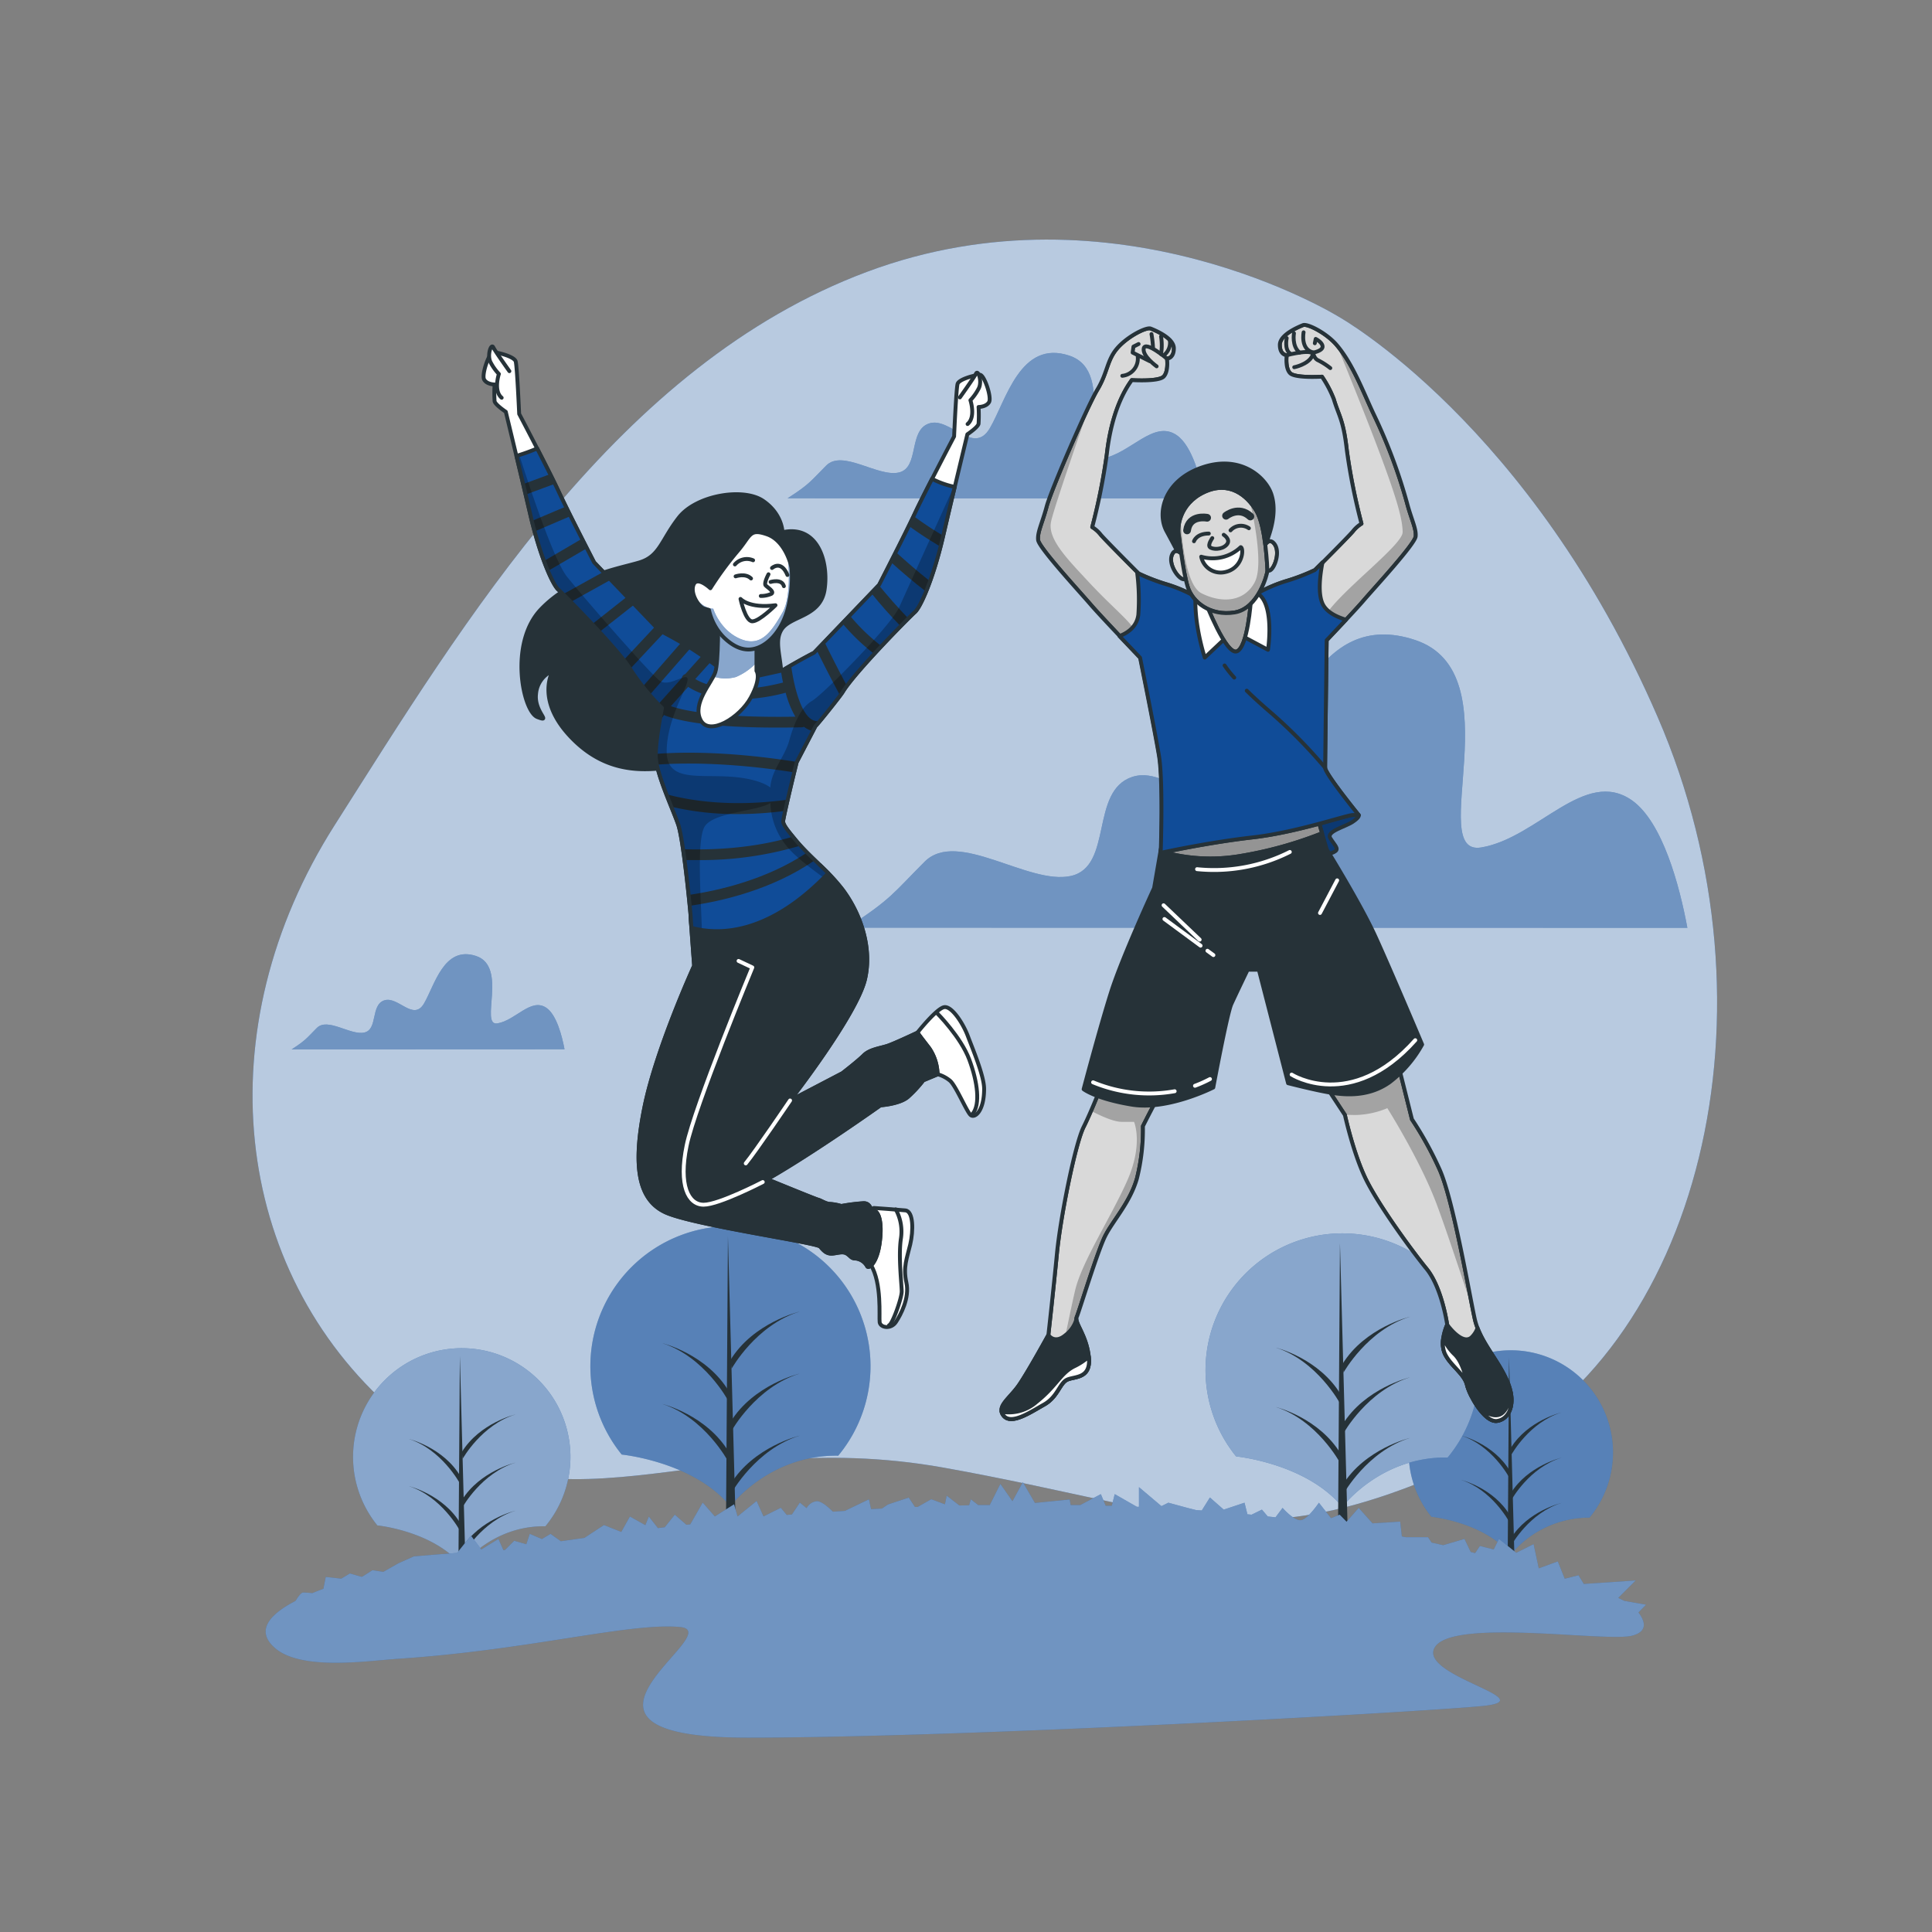 <svg xmlns="http://www.w3.org/2000/svg" xmlns:xlink="http://www.w3.org/1999/xlink" viewBox="0 0 500 500"><rect x="0" y="0" width="500" height="500" fill="#808080" stroke="none"/><defs><clipPath id="freepik--clip-path--inject-53"><path d="M285.55,279.66s-2.89,7.56-5.11,12-6,23.36-6.9,32.7-2.22,21.13-2.22,21.13-5.12,9.34-7.56,12.9-6,5.56-4,8,6.9-.89,10.46-2.89,4-5.56,6-6.45,6.23-.23,5.56-6-3.78-8.67-3.11-10.23S284,323.92,286,319.92s6.45-8.68,8.23-14.9a51.85,51.85,0,0,0,1.56-13.57s4.22-8.45,4.89-8.9S288,281.44,285.55,279.66Z" style="fill:#fff;stroke:#263238;stroke-linecap:round;stroke-linejoin:round"></path></clipPath><clipPath id="freepik--clip-path-2--inject-53"><path d="M342.94,280.77l5.12,7.79s2.22,10.23,5.56,16.9,11.57,18,15.57,22.91,5.34,14.46,5.34,14.46-2,4.23-.67,7.34,5.12,5.34,5.79,8.23,4.67,9.79,7.78,9.34,5.12-4.44,2.67-10.23-7.12-10.23-8.45-16.24-5.56-30.92-9.12-38.7a90.82,90.82,0,0,0-7.12-12.9l-3.34-13.35S349.62,283,342.94,280.77Z" style="fill:#fff;stroke:#263238;stroke-linecap:round;stroke-linejoin:round"></path></clipPath><clipPath id="freepik--clip-path-3--inject-53"><path d="M351.62,210.93s.44.44-1.56,1.77-6.89,2.45-5.78,4.23,2.22,2.67,1.33,3.34-2.22.67-3.33,1.55-4.45-9.78-4.45-9.78S346.06,208,351.62,210.93Z" style="fill:#fff;stroke:#263238;stroke-linecap:round;stroke-linejoin:round"></path></clipPath><clipPath id="freepik--clip-path-4--inject-53"><path d="M342.16,215.64l-1.44-4.94-40,7.57-.36,2.06a46,46,0,0,0,20.16,1.27A102.71,102.71,0,0,0,342.16,215.64Z" style="fill:#fff;stroke:#263238;stroke-linecap:round;stroke-linejoin:round"></path></clipPath><clipPath id="freepik--clip-path-5--inject-53"><path d="M364.14,130.18a137.42,137.42,0,0,0-8.66-23.06c-2.71-5.77-5.4-13-9.58-17.87-2.67-3.11-7.57-5.56-8.68-5.11s-6,2.44-6,5.11S333,91.92,333,91.92s-.45,3.34.89,4.67,8.23.89,8.23.89a29.16,29.16,0,0,1,3.05,5.79c1.33,4.44,2.51,5.33,3.4,13.34a160.58,160.58,0,0,0,3.78,18.91,8.38,8.38,0,0,0-2.23,2c-1.33,1.56-9.78,10-9.78,10a51.93,51.93,0,0,1-7.57,2.89,37.38,37.38,0,0,0-6.58,2.76c-1.37-.16-2.75-.31-3.49-.31-1.56,0-12.45,2-12.45,2a37.25,37.25,0,0,0-8-3.56,51.93,51.93,0,0,1-7.57-2.89s-8.45-8.45-9.78-10a8.38,8.38,0,0,0-2.23-2,160.58,160.58,0,0,0,3.78-18.91c.72-6.46,2.58-13.8,6.46-19.13,0,0,6.89.45,8.23-.89s.88-4.67.88-4.67,1.78,0,1.78-2.67-4.89-4.67-6-5.11-6,2-8.68,5.11-2.44,6.23-5.11,10.68-12,26-13.13,30.25-2.44,6.67-2.22,8.68,10.9,13.56,13.57,16.68,12.9,13.79,12.9,13.79,3.78,18.68,4.89,25.36.45,25.13.45,25.13,12.23-2.67,23.8-4,24.24-5.78,25.8-5.78h1.56s-8.68-10.68-8.68-12.24c0-1.24.29-23.9.4-33,3.23-3.4,7.8-8.24,9.45-10.17,2.67-3.12,13.35-14.68,13.57-16.68S365.25,134.41,364.14,130.18Z" style="fill:#fff;stroke:#263238;stroke-linecap:round;stroke-linejoin:round"></path></clipPath><clipPath id="freepik--clip-path-6--inject-53"><path d="M326.75,142.3s1.21-3.43,2.83-1.81.8,5-.21,6.46-1.81.61-2.42-1A7.66,7.66,0,0,1,326.75,142.3Z" style="fill:#fff;stroke:#263238;stroke-linecap:round;stroke-linejoin:round"></path></clipPath><clipPath id="freepik--clip-path-7--inject-53"><path d="M306.65,144.3s-2.09-3-3.21-1,.58,5.09,1.94,6.17,1.91.1,2.06-1.62A7.68,7.68,0,0,0,306.65,144.3Z" style="fill:#fff;stroke:#263238;stroke-linecap:round;stroke-linejoin:round"></path></clipPath><clipPath id="freepik--clip-path-8--inject-53"><path d="M312,155.85s5.26,13.74,8.09,12.73,3.64-13.14,3.64-13.14S315,157.26,312,155.85Z" style="fill:#fff;stroke:#263238;stroke-linecap:round;stroke-linejoin:round"></path></clipPath><clipPath id="freepik--clip-path-9--inject-53"><path d="M305.12,138.87s1,8.89,2.23,12.93,5.9,7.71,12.16,6.7S328,148.37,328,147.76s-.4-11.52-2.83-15.56-7.07-7.88-13.54-4.85S304.52,136.65,305.12,138.87Z" style="fill:#fff;stroke:#263238;stroke-linecap:round;stroke-linejoin:round"></path></clipPath><clipPath id="freepik--clip-path-10--inject-53"><path d="M171.34,183.24s-1.63,8-1.63,12.32,4.35,13.59,5.8,17.76,3.26,23.56,3.26,24.11c0,.15.07,1.22.18,2.68,6.41,1.79,19.63,2.4,35.39-14.12-2.86-2.91-6-5.62-8.57-8.77-1.82-2.21-3.21-3.85-3.08-4.8.21-1.47,1.93-8.87,3.49-15.17l4.86-9.32c1.2-1.25,6.56-8,7.06-8.86,2.9-4.9,17.22-19.4,18.67-20.67s4.71-8.51,7.25-19.39c.93-4,2-8.69,3.07-13a23.16,23.16,0,0,1-5.88-2.08c-1.75,3.42-3.47,6.84-4.44,8.92-2.54,5.44-9.25,18.49-9.25,18.49l-16.85,17.58s-2.54,1.27-6.89,3.8c-.41.24-.84.51-1.27.78l-8,1.76L187.65,174a115.18,115.18,0,0,0-10.15-7.07c-4.35-2.53-6.89-3.8-6.89-3.8l-16.85-17.58s-6.71-13-9.25-18.49c-1.17-2.5-3.41-6.93-5.49-11a54.57,54.57,0,0,1-5.36,1.93c1.17,4.86,2.5,10.49,3.6,15.2,2.54,10.88,5.8,18.13,7.25,19.4s15.77,15.76,18.67,20.66A58.12,58.12,0,0,0,171.34,183.24Z" style="fill:#104C98;stroke:#263238;stroke-linecap:round;stroke-linejoin:round"></path></clipPath><clipPath id="freepik--clip-path-11--inject-53"><path d="M185.84,159.85s.18,11.42-.73,14.14-6,8-3.8,12.33,10.15-.55,13-5.8,1.46-6.89,1.46-6.89v-8Z" style="fill:#fff;stroke:#263238;stroke-linecap:round;stroke-linejoin:round"></path></clipPath><clipPath id="freepik--clip-path-12--inject-53"><path d="M183.84,152.24s-3.44-3.26-4.35-.9,1.45,5.8,2.72,6.16l1.27.36a14.58,14.58,0,0,0,3.63,6.89c2.9,2.9,6.16,4.35,9.78,2.54s6.53-6.35,7.43-11.78a30.6,30.6,0,0,0,.55-8.16c0-.91-1.63-7.43-6.35-9.06s-4.17.36-7.79,4.53A86.46,86.46,0,0,0,183.84,152.24Z" style="fill:#fff;stroke:#263238;stroke-linecap:round;stroke-linejoin:round"></path></clipPath></defs><g id="freepik--background-simple--inject-53"><path d="M346.51,82S288.87,46.26,224.4,70.34,120.2,160.76,86.63,213.52,60,328.59,101.94,365.12s78.12,3.24,142.2,14.69,79.94,24.76,138-2.51S461.85,261.4,429,185.56,346.51,82,346.51,82Z" style="fill:#104C98"></path><path d="M346.51,82S288.87,46.26,224.4,70.34,120.2,160.76,86.63,213.52,60,328.59,101.94,365.12s78.12,3.24,142.2,14.69,79.94,24.76,138-2.51S461.85,261.4,429,185.56,346.51,82,346.51,82Z" style="fill:#fff;opacity:0.7"></path></g><g id="freepik--Clouds--inject-53"><path d="M311.7,129c-1-5.35-3.15-13.56-7.11-16.34-6-4.23-12.1,4.84-19.36,6s4.23-22.38-8.47-26.62-16.34,11.5-20.58,18.76-10.28-3-15.73-1.21-2.42,11.49-7.86,12.7-14.52-6.05-18.76-1.81c-4,4-4.23,4.78-10,8.47Z" style="fill:#104C98"></path><path d="M146.1,271.55c-.66-3.5-2.06-8.88-4.66-10.7-4-2.77-7.92,3.17-12.68,4s2.77-14.67-5.55-17.44-10.7,7.53-13.47,12.28-6.74-2-10.31-.79-1.58,7.53-5.15,8.32-9.51-4-12.29-1.18c-2.63,2.63-2.77,3.12-6.51,5.54Z" style="fill:#104C98"></path><path d="M436.69,240.12c-2-10.78-6.37-27.36-14.35-33-12.21-8.54-24.41,9.76-39,12.2s8.54-45.14-17.08-53.68-32.95,23.18-41.49,37.82S304,197.41,293,201.07s-4.88,23.19-15.86,25.63S247.84,214.49,239.3,223c-8.11,8.11-8.54,9.63-20.06,17.08Z" style="fill:#104C98"></path><path d="M311.7,129c-1-5.35-3.15-13.56-7.11-16.34-6-4.23-12.1,4.84-19.36,6s4.23-22.38-8.47-26.62-16.34,11.5-20.58,18.76-10.28-3-15.73-1.21-2.42,11.49-7.86,12.7-14.52-6.05-18.76-1.81c-4,4-4.23,4.78-10,8.47Z" style="fill:#fff;opacity:0.4"></path><path d="M146.1,271.55c-.66-3.5-2.06-8.88-4.66-10.7-4-2.77-7.92,3.17-12.68,4s2.77-14.67-5.55-17.44-10.7,7.53-13.47,12.28-6.74-2-10.31-.79-1.58,7.53-5.15,8.32-9.51-4-12.29-1.18c-2.63,2.63-2.77,3.12-6.51,5.54Z" style="fill:#fff;opacity:0.4"></path><path d="M436.69,240.12c-2-10.78-6.37-27.36-14.35-33-12.21-8.54-24.41,9.76-39,12.2s8.54-45.14-17.08-53.68-32.95,23.18-41.49,37.82S304,197.41,293,201.07s-4.88,23.19-15.86,25.63S247.84,214.49,239.3,223c-8.11,8.11-8.54,9.63-20.06,17.08Z" style="fill:#fff;opacity:0.4"></path></g><g id="freepik--Trees--inject-53"><path d="M370.49,392.55s13.6,1.35,20.5,9.78a26.31,26.31,0,0,1,20.37-9.57,26.44,26.44,0,1,0-40.87-.18Z" style="fill:#104C98"></path><path d="M370.49,392.55s13.6,1.35,20.5,9.78a26.31,26.31,0,0,1,20.37-9.57,26.44,26.44,0,1,0-40.87-.18Z" style="fill:#fff;opacity:0.3"></path><polygon points="390.54 351.31 390.08 419.51 392.38 419.51 390.54 351.31" style="fill:#263238"></polygon><path d="M391.23,399.76s4.59-8.26,12.86-10.79c0,0-8.73,2.07-13.09,9.18Z" style="fill:#263238"></path><path d="M391.23,376.34s4.59-8.26,12.86-10.79c0,0-8.73,2.07-13.09,9.18Z" style="fill:#263238"></path><path d="M391.23,388.05s4.59-8.26,12.86-10.79c0,0-8.73,2.07-13.09,9.18Z" style="fill:#263238"></path><path d="M390.55,382.31s-4.43-8.26-12.41-10.79c0,0,8.42,2.07,12.63,9.18Z" style="fill:#263238"></path><path d="M390.55,393.79s-4.43-8.26-12.41-10.79c0,0,8.42,2.07,12.63,9.18Z" style="fill:#263238"></path><path d="M319.94,376.92s18.21,1.81,27.45,13.1c0,0,9.75-13.08,27.27-12.82a35.41,35.41,0,1,0-54.73-.25Z" style="fill:#104C98"></path><path d="M319.94,376.92s18.21,1.81,27.45,13.1c0,0,9.75-13.08,27.27-12.82a35.41,35.41,0,1,0-54.73-.25Z" style="fill:#fff;opacity:0.5"></path><polygon points="346.78 321.7 346.17 413.02 349.24 413.02 346.78 321.7" style="fill:#263238"></polygon><path d="M347.71,386.58s6.15-11.07,17.22-14.45c0,0-11.69,2.76-17.53,12.29Z" style="fill:#263238"></path><path d="M347.71,355.21s6.15-11.07,17.22-14.45c0,0-11.69,2.77-17.53,12.3Z" style="fill:#263238"></path><path d="M347.71,370.9s6.15-11.07,17.22-14.46c0,0-11.69,2.77-17.53,12.3Z" style="fill:#263238"></path><path d="M346.8,363.21s-5.94-11.07-16.62-14.45c0,0,11.27,2.76,16.91,12.3Z" style="fill:#263238"></path><path d="M346.8,378.58s-5.94-11.07-16.62-14.45c0,0,11.27,2.77,16.91,12.3Z" style="fill:#263238"></path><path d="M160.91,376.44s18.65,1.84,28.1,13.4c0,0,10-13.39,27.92-13.11a36.25,36.25,0,1,0-56-.26Z" style="fill:#104C98"></path><path d="M160.91,376.44s18.65,1.84,28.1,13.4c0,0,10-13.39,27.92-13.11a36.25,36.25,0,1,0-56-.26Z" style="fill:#fff;opacity:0.3"></path><polygon points="188.39 319.91 187.76 413.39 190.91 413.39 188.39 319.91" style="fill:#263238"></polygon><path d="M189.34,386.32S195.63,375,207,371.53c0,0-12,2.83-17.94,12.59Z" style="fill:#263238"></path><path d="M189.34,354.22s6.29-11.33,17.62-14.79c0,0-12,2.83-17.94,12.58Z" style="fill:#263238"></path><path d="M189.34,370.27s6.29-11.33,17.62-14.79c0,0-12,2.83-17.94,12.59Z" style="fill:#263238"></path><path d="M188.4,362.4s-6.07-11.33-17-14.79c0,0,11.54,2.83,17.31,12.59Z" style="fill:#263238"></path><path d="M188.4,378.14s-6.07-11.33-17-14.8c0,0,11.54,2.84,17.31,12.59Z" style="fill:#263238"></path><path d="M97.68,394.78s14.47,1.43,21.81,10.4c0,0,7.75-10.39,21.66-10.18a28.13,28.13,0,1,0-43.47-.2Z" style="fill:#104C98"></path><path d="M97.68,394.78s14.47,1.43,21.81,10.4c0,0,7.75-10.39,21.66-10.18a28.13,28.13,0,1,0-43.47-.2Z" style="fill:#fff;opacity:0.5"></path><polygon points="119.01 350.91 118.52 423.45 120.96 423.45 119.01 350.91" style="fill:#263238"></polygon><path d="M119.74,402.44s4.89-8.79,13.68-11.48c0,0-9.28,2.2-13.92,9.77Z" style="fill:#263238"></path><path d="M119.74,377.53s4.89-8.79,13.68-11.48c0,0-9.28,2.2-13.92,9.77Z" style="fill:#263238"></path><path d="M119.74,390s4.89-8.8,13.68-11.48c0,0-9.28,2.2-13.92,9.77Z" style="fill:#263238"></path><path d="M119,383.88s-4.72-8.79-13.2-11.48c0,0,9,2.2,13.43,9.77Z" style="fill:#263238"></path><path d="M119,396.09s-4.72-8.79-13.2-11.48c0,0,9,2.2,13.43,9.77Z" style="fill:#263238"></path></g><g id="freepik--Floor--inject-53"><path d="M426,415.29l-5.68-1q-.72-.39-1.53-.75l4.52-4.52-13.43.9-1.35-2.24-3.58.89-1.79-4.48-4.93,1.8-1.34-6.27-4.48,2.24-4.48-3.59L386.57,401l-3.58-.9-1.23,1.84-1.14-.29L379,398.27l-5.5,1.62-3-.67-.93-1.4h-5.77l-1-.19-.43-3.84-7.16.45-3.58-4-3.14,3.58L346.71,392l-2.24.9-3.14-4s-2.68,4-4.47,4.48-4.93-3.14-4.93-3.14l-1.83,2.44-2-.22-1.52-1.77L323.91,392l-1.08-.1-.75-3-5.38,1.79-3.58-3.14-2.1,3.36-1.46-.1-2.26-.57-4.93-1.34-1.79.89-5.82-4.92v5.09l-.53,0-5.74-3.28-.76,3-1.58,0-1.25-3-5.32,2.82-2.5,0-.24-1.44-9,.9-3.13-5.38-2.69,4.93-3.13-4.48-2.74,5.47-3,0-1.9-1.48-.44,1.53-2.51.07L245,387.08l-.45,2.23L241,388l-3.52,2-.68,0-1.62-2.43-5.38,1.79-1.57,1.05-2.79.15-.56-2.54-6.24,3-3.09.2c-1.05-1.06-2.89-2.71-4.11-2.71a3.32,3.32,0,0,0-2.69,1.79L207,388.87l-2.05,3.07-1.34.12-1.53-1.85-4.48,2.24-1.79-4-4.93,4-.9-3.14L185,392.45l-3.14-3.58-3.22,5.63-1,.11-3-2.61-2.6,3.25-1.78.22-2.34-3-.9,2.24-4-2.24-2.24,4-4.48-1.79L151.25,398l-6.11.87-2.66-1.91-2.24,1.34-3.14-1.34-.89,2.69-3.14-.9-2.36,2.36-.43.07L129,398.27,124.56,401l-2.68-3.58-3.59,4.48-5.82.44-5.37.45-4,1.79-3.89,2.21-2.83-.42L93.82,408l-.27.07-3-.86-2.24,1.34-4-.44-.62,3.07c-1,.36-1.92.73-2.86,1.12-.89-.09-1.8-.16-2.35-.16s-1.28,1-2,2.17c-6.53,3.38-10.53,7.61-5.37,12.15,6.78,6,24,3.36,31.94,2.83,34-2.26,59.67-9.39,72.87-8.23s-39.21,28.63,17.47,28.64,173-6.56,190-8.16-16.87-7.84-12-15.32,44.41-1.14,51.06-2.92c4.41-1.18,3-4.13,1.58-6Z" style="fill:#104C98"></path><path d="M426,415.29l-5.68-1q-.72-.39-1.53-.75l4.52-4.52-13.43.9-1.35-2.24-3.58.89-1.79-4.48-4.93,1.8-1.34-6.27-4.48,2.24-4.48-3.59L386.57,401l-3.58-.9-1.23,1.84-1.14-.29L379,398.27l-5.5,1.62-3-.67-.93-1.4h-5.77l-1-.19-.43-3.84-7.16.45-3.58-4-3.14,3.58L346.71,392l-2.24.9-3.14-4s-2.68,4-4.47,4.48-4.93-3.14-4.93-3.14l-1.83,2.44-2-.22-1.52-1.77L323.91,392l-1.08-.1-.75-3-5.38,1.79-3.58-3.14-2.1,3.36-1.46-.1-2.26-.57-4.93-1.34-1.79.89-5.82-4.92v5.09l-.53,0-5.74-3.28-.76,3-1.58,0-1.25-3-5.32,2.82-2.5,0-.24-1.44-9,.9-3.13-5.38-2.69,4.93-3.13-4.48-2.74,5.47-3,0-1.9-1.48-.44,1.53-2.51.07L245,387.08l-.45,2.23L241,388l-3.52,2-.68,0-1.62-2.43-5.38,1.79-1.57,1.05-2.79.15-.56-2.54-6.24,3-3.09.2c-1.05-1.06-2.89-2.71-4.11-2.71a3.32,3.32,0,0,0-2.69,1.79L207,388.87l-2.05,3.07-1.34.12-1.53-1.85-4.48,2.24-1.79-4-4.93,4-.9-3.14L185,392.45l-3.14-3.58-3.22,5.63-1,.11-3-2.61-2.6,3.25-1.78.22-2.34-3-.9,2.24-4-2.24-2.24,4-4.48-1.79L151.25,398l-6.11.87-2.66-1.91-2.24,1.34-3.14-1.34-.89,2.69-3.14-.9-2.36,2.36-.43.07L129,398.27,124.56,401l-2.68-3.58-3.59,4.48-5.82.44-5.37.45-4,1.79-3.89,2.21-2.83-.42L93.82,408l-.27.07-3-.86-2.24,1.34-4-.44-.62,3.07c-1,.36-1.92.73-2.86,1.12-.89-.09-1.8-.16-2.35-.16s-1.28,1-2,2.17c-6.53,3.38-10.53,7.61-5.37,12.15,6.78,6,24,3.36,31.94,2.83,34-2.26,59.67-9.39,72.87-8.23s-39.21,28.63,17.47,28.64,173-6.56,190-8.16-16.87-7.84-12-15.32,44.41-1.14,51.06-2.92c4.41-1.18,3-4.13,1.58-6Z" style="fill:#fff;opacity:0.4"></path></g><g id="freepik--character-2--inject-53"><path d="M285.55,279.66s-2.89,7.56-5.11,12-6,23.36-6.9,32.7-2.22,21.13-2.22,21.13-5.12,9.34-7.56,12.9-6,5.56-4,8,6.9-.89,10.46-2.89,4-5.56,6-6.45,6.23-.23,5.56-6-3.78-8.67-3.11-10.23S284,323.92,286,319.92s6.45-8.68,8.23-14.9a51.85,51.85,0,0,0,1.56-13.57s4.22-8.45,4.89-8.9S288,281.44,285.55,279.66Z" style="fill:#fff"></path><g style="clip-path:url(#freepik--clip-path--inject-53)"><path d="M285.55,279.66s-2.89,7.56-5.11,12-6,23.36-6.9,32.7-2.22,21.13-2.22,21.13-5.12,9.34-7.56,12.9-6,5.56-4,8,6.9-.89,10.46-2.89,4-5.56,6-6.45,6.23-.23,5.56-6-3.78-8.67-3.11-10.23S284,323.92,286,319.92s6.45-8.68,8.23-14.9a51.85,51.85,0,0,0,1.56-13.57s4.22-8.45,4.89-8.9S288,281.44,285.55,279.66Z" style="fill:#d9d9d9;stroke:#263238;stroke-linecap:round;stroke-linejoin:round"></path><path d="M282.36,287.49c1.94,1,5.66,2.84,7.94,2.84h3.19s2.48,5.67-1.77,15.24-11.7,20.9-13.47,28.34c-1,4.15-3.62,17.09-5.76,27.74,1.62-1.86,2.26-3.93,3.72-4.58,2-.89,6.23-.23,5.56-6s-3.78-8.67-3.11-10.23S284,323.92,286,319.92s6.45-8.68,8.23-14.9a51.85,51.85,0,0,0,1.56-13.57s4.22-8.45,4.89-8.9-12.68-1.11-15.13-2.89C285.55,279.66,284,283.62,282.36,287.49Z" style="opacity:0.25"></path></g><path d="M285.55,279.66s-2.89,7.56-5.11,12-6,23.36-6.9,32.7-2.22,21.13-2.22,21.13-5.12,9.34-7.56,12.9-6,5.56-4,8,6.9-.89,10.46-2.89,4-5.56,6-6.45,6.23-.23,5.56-6-3.78-8.67-3.11-10.23S284,323.92,286,319.92s6.45-8.68,8.23-14.9a51.85,51.85,0,0,0,1.56-13.57s4.22-8.45,4.89-8.9S288,281.44,285.55,279.66Z" style="fill:none;stroke:#263238;stroke-linecap:round;stroke-linejoin:round"></path><path d="M259.75,366.41c2,2.45,6.9-.89,10.46-2.89s4-5.56,6-6.45,6.23-.23,5.56-6c-.59-5.14-3.11-8-3.2-9.66a7.81,7.81,0,0,1-2.8,4.1c-2.89,2.45-4.45,0-4.45,0s-5.12,9.34-7.56,12.9S257.75,364,259.75,366.41Z" style="fill:#263238;stroke:#263238;stroke-linecap:round;stroke-linejoin:round"></path><path d="M281.78,351.12a16.5,16.5,0,0,1-3.57,2.39c-3.78,1.78-4.67,5.11-10,9.34a10.79,10.79,0,0,1-9,2.52,2.57,2.57,0,0,0,.53,1c2,2.45,6.9-.89,10.46-2.89s4-5.56,6-6.45S282.4,356.83,281.78,351.12Z" style="fill:#fff;stroke:#263238;stroke-linecap:round;stroke-linejoin:round"></path><path d="M342.94,280.77l5.12,7.79s2.22,10.23,5.56,16.9,11.57,18,15.57,22.91,5.34,14.46,5.34,14.46-2,4.23-.67,7.34,5.12,5.34,5.79,8.23,4.67,9.79,7.78,9.34,5.12-4.44,2.67-10.23-7.12-10.23-8.45-16.24-5.56-30.92-9.12-38.7a90.82,90.82,0,0,0-7.12-12.9l-3.34-13.35S349.62,283,342.94,280.77Z" style="fill:#fff"></path><g style="clip-path:url(#freepik--clip-path-2--inject-53)"><path d="M342.94,280.77l5.12,7.79s2.22,10.23,5.56,16.9,11.57,18,15.57,22.91,5.34,14.46,5.34,14.46-2,4.23-.67,7.34,5.12,5.34,5.79,8.23,4.67,9.79,7.78,9.34,5.12-4.44,2.67-10.23-7.12-10.23-8.45-16.24-5.56-30.92-9.12-38.7a90.82,90.82,0,0,0-7.12-12.9l-3.34-13.35S349.62,283,342.94,280.77Z" style="fill:#d9d9d9;stroke:#263238;stroke-linecap:round;stroke-linejoin:round"></path><path d="M372.53,302.57a90.82,90.82,0,0,0-7.12-12.9l-3.34-13.35s-12.45,6.68-19.13,4.45l5.09,7.74c.87,0,1.83.05,2.86.05a22.34,22.34,0,0,0,8.15-1.77s8.5,13.46,12.75,24.8c2.95,7.87,6.76,19.82,9.28,26.88C379.34,329.72,375.67,309.45,372.53,302.57Z" style="opacity:0.25"></path></g><path d="M342.94,280.77l5.12,7.79s2.22,10.23,5.56,16.9,11.57,18,15.57,22.91,5.34,14.46,5.34,14.46-2,4.23-.67,7.34,5.12,5.34,5.79,8.23,4.67,9.79,7.78,9.34,5.12-4.44,2.67-10.23-7.12-10.23-8.45-16.24-5.56-30.92-9.12-38.7a90.82,90.82,0,0,0-7.12-12.9l-3.34-13.35S349.62,283,342.94,280.77Z" style="fill:none;stroke:#263238;stroke-linecap:round;stroke-linejoin:round"></path><path d="M390.1,357.51c-2.11-5-5.87-9-7.72-13.83a6,6,0,0,1-1.62,2.49c-2.45,2-6.23-3.34-6.23-3.34s-2,4.23-.67,7.34,5.12,5.34,5.79,8.23,4.67,9.79,7.78,9.34S392.55,363.3,390.1,357.51Z" style="fill:#263238;stroke:#263238;stroke-linecap:round;stroke-linejoin:round"></path><path d="M379.65,358.4a13.81,13.81,0,0,0,1.2,3,6.32,6.32,0,0,1-.31-.78c-1.12-3.56-1.78-8-4.23-10.24a12.56,12.56,0,0,1-2.79-4.14,7.32,7.32,0,0,0,.34,3.92C375.2,353.29,379,355.51,379.65,358.4Z" style="fill:#fff;stroke:#263238;stroke-linecap:round;stroke-linejoin:round"></path><path d="M391,360.37c-.27,1.87-.82,4-2,5.15-2.07,2.07-5.89-.32-7.69-3.27,1.61,2.86,4.07,5.79,6.13,5.49C390,367.38,391.81,364.58,391,360.37Z" style="fill:#fff;stroke:#263238;stroke-linecap:round;stroke-linejoin:round"></path><path d="M351.62,210.93s.44.44-1.56,1.77-6.89,2.45-5.78,4.23,2.22,2.67,1.33,3.34-2.22.67-3.33,1.55-4.45-9.78-4.45-9.78S346.06,208,351.62,210.93Z" style="fill:#fff"></path><g style="clip-path:url(#freepik--clip-path-3--inject-53)"><path d="M351.62,210.93s.44.44-1.56,1.77-6.89,2.45-5.78,4.23,2.22,2.67,1.33,3.34-2.22.67-3.33,1.55-4.45-9.78-4.45-9.78S346.06,208,351.62,210.93Z" style="fill:#104C98"></path><path d="M351.62,210.93s.44.44-1.56,1.77-6.89,2.45-5.78,4.23,2.22,2.67,1.33,3.34-2.22.67-3.33,1.55-4.45-9.78-4.45-9.78S346.06,208,351.62,210.93Z" style="opacity:0.25"></path></g><path d="M351.62,210.93s.44.44-1.56,1.77-6.89,2.45-5.78,4.23,2.22,2.67,1.33,3.34-2.22.67-3.33,1.55-4.45-9.78-4.45-9.78S346.06,208,351.62,210.93Z" style="fill:none;stroke:#263238;stroke-linecap:round;stroke-linejoin:round"></path><path d="M300.68,218.27l-2,11.56s-8.23,17.8-11.12,26.92-7.12,25.13-7.12,25.13,3.11,2.45,12.46,4S314,281.44,314,281.44s3.56-19.13,4.67-21.58,4.22-8.9,4.22-8.9h2.9l7.56,29.37s6.89,1.78,10.9,2.44,10,1.11,15.35-2.67a31.2,31.2,0,0,0,8.45-9.78s-8.45-20-12.24-28.25-12.45-22.25-12.45-22.25l-2.67-9.12Z" style="fill:#263238;stroke:#263238;stroke-linecap:round;stroke-linejoin:round"></path><line x1="301.13" y1="234.28" x2="310.47" y2="243.18" style="fill:none;stroke:#fff;stroke-linecap:round;stroke-linejoin:round"></line><line x1="312.48" y1="246.05" x2="314.03" y2="247.18" style="fill:none;stroke:#fff;stroke-linecap:round;stroke-linejoin:round"></line><line x1="301.35" y1="237.84" x2="310.71" y2="244.74" style="fill:none;stroke:#fff;stroke-linecap:round;stroke-linejoin:round"></line><path d="M309.26,281a32.17,32.17,0,0,0,3.88-1.74" style="fill:none;stroke:#fff;stroke-linecap:round;stroke-linejoin:round"></path><path d="M282.89,280.1A37.73,37.73,0,0,0,304,282.41" style="fill:none;stroke:#fff;stroke-linecap:round;stroke-linejoin:round"></path><path d="M334.27,278.1s15.35,9.79,32-8.9" style="fill:none;stroke:#fff;stroke-linecap:round;stroke-linejoin:round"></path><line x1="346.06" y1="227.83" x2="341.61" y2="236.28" style="fill:none;stroke:#fff;stroke-linecap:round;stroke-linejoin:round"></line><path d="M309.8,224.94a43.55,43.55,0,0,0,24-4.45" style="fill:none;stroke:#fff;stroke-linecap:round;stroke-linejoin:round"></path><path d="M342.16,215.64l-1.44-4.94-40,7.57-.36,2.06a46,46,0,0,0,20.16,1.27A102.71,102.71,0,0,0,342.16,215.64Z" style="fill:#fff"></path><g style="clip-path:url(#freepik--clip-path-4--inject-53)"><path d="M342.16,215.64l-1.44-4.94-40,7.57-.36,2.06a46,46,0,0,0,20.16,1.27A102.71,102.71,0,0,0,342.16,215.64Z" style="fill:#949494;stroke:#263238;stroke-linecap:round;stroke-linejoin:round"></path></g><path d="M342.16,215.64l-1.44-4.94-40,7.57-.36,2.06a46,46,0,0,0,20.16,1.27A102.71,102.71,0,0,0,342.16,215.64Z" style="fill:none;stroke:#263238;stroke-linecap:round;stroke-linejoin:round"></path><path d="M364.14,130.18a137.42,137.42,0,0,0-8.66-23.06c-2.71-5.77-5.4-13-9.58-17.87-2.67-3.11-7.57-5.56-8.68-5.11s-6,2.44-6,5.11S333,91.92,333,91.92s-.45,3.34.89,4.67,8.23.89,8.23.89a29.16,29.16,0,0,1,3.05,5.79c1.33,4.44,2.51,5.33,3.4,13.34a160.58,160.58,0,0,0,3.78,18.91,8.38,8.38,0,0,0-2.23,2c-1.33,1.56-9.78,10-9.78,10a51.93,51.93,0,0,1-7.57,2.89,37.38,37.38,0,0,0-6.58,2.76c-1.37-.16-2.75-.31-3.49-.31-1.56,0-12.45,2-12.45,2a37.25,37.25,0,0,0-8-3.56,51.93,51.93,0,0,1-7.57-2.89s-8.45-8.45-9.78-10a8.38,8.38,0,0,0-2.23-2,160.58,160.58,0,0,0,3.78-18.91c.72-6.46,2.58-13.8,6.46-19.13,0,0,6.89.45,8.23-.89s.88-4.67.88-4.67,1.78,0,1.78-2.67-4.89-4.67-6-5.11-6,2-8.68,5.11-2.44,6.23-5.11,10.68-12,26-13.13,30.25-2.44,6.67-2.22,8.68,10.9,13.56,13.57,16.68,12.9,13.79,12.9,13.79,3.78,18.68,4.89,25.36.45,25.13.45,25.13,12.23-2.67,23.8-4,24.24-5.78,25.8-5.78h1.56s-8.68-10.68-8.68-12.24c0-1.24.29-23.9.4-33,3.23-3.4,7.8-8.24,9.45-10.17,2.67-3.12,13.35-14.68,13.57-16.68S365.25,134.41,364.14,130.18Z" style="fill:#fff"></path><g style="clip-path:url(#freepik--clip-path-5--inject-53)"><path d="M364.14,130.18a137.42,137.42,0,0,0-8.66-23.06c-2.71-5.77-5.4-13-9.58-17.87-2.67-3.11-7.57-5.56-8.68-5.11s-6,2.44-6,5.11S333,91.92,333,91.92s-.45,3.34.89,4.67,8.23.89,8.23.89a29.16,29.16,0,0,1,3.05,5.79c1.33,4.44,2.51,5.33,3.4,13.34a160.58,160.58,0,0,0,3.78,18.91,8.38,8.38,0,0,0-2.23,2c-1.33,1.56-9.78,10-9.78,10a51.93,51.93,0,0,1-7.57,2.89,37.38,37.38,0,0,0-6.58,2.76c-1.37-.16-2.75-.31-3.49-.31-1.56,0-12.45,2-12.45,2a37.25,37.25,0,0,0-8-3.56,51.93,51.93,0,0,1-7.57-2.89s-8.45-8.45-9.78-10a8.38,8.38,0,0,0-2.23-2,160.58,160.58,0,0,0,3.78-18.91c.72-6.46,2.58-13.8,6.46-19.13,0,0,6.89.45,8.23-.89s.88-4.67.88-4.67,1.78,0,1.78-2.67-4.89-4.67-6-5.11-6,2-8.68,5.11-2.44,6.23-5.11,10.68-12,26-13.13,30.25-2.44,6.67-2.22,8.68,10.9,13.56,13.57,16.68,12.9,13.79,12.9,13.79,3.78,18.68,4.89,25.36.45,25.13.45,25.13,12.23-2.67,23.8-4,24.24-5.78,25.8-5.78h1.56s-8.68-10.68-8.68-12.24c0-1.24.29-23.9.4-33,3.23-3.4,7.8-8.24,9.45-10.17,2.67-3.12,13.35-14.68,13.57-16.68S365.25,134.41,364.14,130.18Z" style="fill:#d9d9d9;stroke:#263238;stroke-linecap:round;stroke-linejoin:round"></path><path d="M301.35,200c-.67-3.12-1.56-21.14-2.67-26.92s-3.78-8-5.34-10.45-6-6-11.57-12S271.1,139.52,272,135.07c.61-3.09,6.61-20.49,10.21-30.8-3.73,7.65-10.4,23.27-11.33,26.8-1.11,4.23-2.44,6.67-2.22,8.68s10.9,13.56,13.57,16.68,12.9,13.79,12.9,13.79,3.78,18.68,4.89,25.36a81.81,81.81,0,0,1,.63,10.78C301.21,203.51,301.57,201,301.35,200Z" style="opacity:0.25"></path><path d="M363,137.74c0,3.34-16.24,15.35-20,21.58s-2.67,21.58-2.67,27.8a65.53,65.53,0,0,1-.22,7.57l2.9,3.52c0-3.56.28-24,.39-32.5,3.23-3.4,7.8-8.24,9.45-10.17,2.67-3.12,13.35-14.68,13.57-16.68s-1.11-4.45-2.22-8.68a137.42,137.42,0,0,0-8.66-23.06c-2.71-5.77-5.4-13-9.58-17.87,0,0,7.05,17.13,11.28,28.47S363,134.41,363,137.74Z" style="opacity:0.25"></path></g><path d="M364.14,130.18a137.42,137.42,0,0,0-8.66-23.06c-2.71-5.77-5.4-13-9.58-17.87-2.67-3.11-7.57-5.56-8.68-5.11s-6,2.44-6,5.11S333,91.92,333,91.92s-.45,3.34.89,4.67,8.23.89,8.23.89a29.16,29.16,0,0,1,3.05,5.79c1.33,4.44,2.51,5.33,3.4,13.34a160.58,160.58,0,0,0,3.78,18.91,8.38,8.38,0,0,0-2.23,2c-1.33,1.56-9.78,10-9.78,10a51.93,51.93,0,0,1-7.57,2.89,37.38,37.38,0,0,0-6.58,2.76c-1.37-.16-2.75-.31-3.49-.31-1.56,0-12.45,2-12.45,2a37.25,37.25,0,0,0-8-3.56,51.93,51.93,0,0,1-7.57-2.89s-8.45-8.45-9.78-10a8.38,8.38,0,0,0-2.23-2,160.58,160.58,0,0,0,3.78-18.91c.72-6.46,2.58-13.8,6.46-19.13,0,0,6.89.45,8.23-.89s.88-4.67.88-4.67,1.78,0,1.78-2.67-4.89-4.67-6-5.11-6,2-8.68,5.11-2.44,6.23-5.11,10.68-12,26-13.13,30.25-2.44,6.67-2.22,8.68,10.9,13.56,13.57,16.68,12.9,13.79,12.9,13.79,3.78,18.68,4.89,25.36.45,25.13.45,25.13,12.23-2.67,23.8-4,24.24-5.78,25.8-5.78h1.56s-8.68-10.68-8.68-12.24c0-1.24.29-23.9.4-33,3.23-3.4,7.8-8.24,9.45-10.17,2.67-3.12,13.35-14.68,13.57-16.68S365.25,134.41,364.14,130.18Z" style="fill:none;stroke:#263238;stroke-linecap:round;stroke-linejoin:round"></path><path d="M302,92.81s-5.56-4.67-6-2.67,3.34,4.67,3.34,4.67" style="fill:none;stroke:#263238;stroke-linecap:round;stroke-linejoin:round"></path><path d="M294.45,92.37a4.46,4.46,0,0,1-4,4.89" style="fill:none;stroke:#263238;stroke-linecap:round;stroke-linejoin:round"></path><polyline points="297.57 93.48 293.12 91.25 293.34 89.7 294.67 89.03" style="fill:none;stroke:#263238;stroke-linecap:round;stroke-linejoin:round"></polyline><path d="M298,86.46a27.2,27.2,0,0,1,.41,3.73" style="fill:none;stroke:#263238;stroke-linecap:round;stroke-linejoin:round"></path><path d="M300.48,87.08a14.18,14.18,0,0,1,0,4.56" style="fill:none;stroke:#263238;stroke-linecap:round;stroke-linejoin:round"></path><path d="M302.76,88.12a4.08,4.08,0,0,1-1.45,3.73" style="fill:none;stroke:#263238;stroke-linecap:round;stroke-linejoin:round"></path><path d="M333,91.92s7.72-2,6.61.22-4.67,2.9-4.67,2.9" style="fill:none;stroke:#263238;stroke-linecap:round;stroke-linejoin:round"></path><path d="M344.28,95.26a18.5,18.5,0,0,0-3.12-2c-1.11-.45-1.33-2-1.33-2s2.45-.44,2.45-1.55-1.78-2-1.78-2l-.23,1.12" style="fill:none;stroke:#263238;stroke-linecap:round;stroke-linejoin:round"></path><path d="M337.37,86s-.88,4.41,2.46,5.21" style="fill:none;stroke:#263238;stroke-linecap:round;stroke-linejoin:round"></path><path d="M334.88,86.25s-.62,3.32,1.45,5" style="fill:none;stroke:#263238;stroke-linecap:round;stroke-linejoin:round"></path><path d="M333,87.5s-.63,2.9.82,3.93" style="fill:none;stroke:#263238;stroke-linecap:round;stroke-linejoin:round"></path><path d="M324.26,216.71c11.57-1.34,24.24-5.78,25.8-5.78h1.56s-8.68-10.68-8.68-12.24c0-1.24.29-23.9.4-33l5-5.31c-2.45-.73-5.1-2-6.08-4.19-1.22-2.71-.63-7.4,0-10.66l-2,2a51.93,51.93,0,0,1-7.57,2.89,37.38,37.38,0,0,0-6.58,2.76c-1.37-.16-2.75-.31-3.49-.31-1.56,0-12.45,2-12.45,2a37.25,37.25,0,0,0-8-3.56,51.93,51.93,0,0,1-7.57-2.89l-.32-.32a55.81,55.81,0,0,1,.32,11c-.42,3.29-3.06,4.83-4.89,5.51,2.85,3,5.34,5.61,5.34,5.61s3.78,18.68,4.89,25.36.45,25.13.45,25.13S312.69,218,324.26,216.71Z" style="fill:#104C98;stroke:#263238;stroke-linecap:round;stroke-linejoin:round"></path><path d="M319.42,175.36a26.26,26.26,0,0,1-2.5-3.14" style="fill:none;stroke:#263238;stroke-linecap:round;stroke-linejoin:round"></path><path d="M342.94,198.69a130.62,130.62,0,0,0-14-14.23c-2.57-2.19-4.64-4.09-6.28-5.71" style="fill:none;stroke:#263238;stroke-linecap:round;stroke-linejoin:round"></path><path d="M305.73,144.73s-1.21-2.43-3.84-7.28-.41-13.33,9.5-16.57,16.17,2.83,17.58,6.87.2,8.49-.61,10.92a15.7,15.7,0,0,0-.8,4.44,8,8,0,0,0-1.82-1.61c-1.42-1-3.84-11.73-7.08-12.53S308.56,130,308,135,307.35,147.76,305.73,144.73Z" style="fill:#263238;stroke:#263238;stroke-linecap:round;stroke-linejoin:round"></path><path d="M326.75,142.3s1.21-3.43,2.83-1.81.8,5-.21,6.46-1.81.61-2.42-1A7.66,7.66,0,0,1,326.75,142.3Z" style="fill:#fff"></path><g style="clip-path:url(#freepik--clip-path-6--inject-53)"><path d="M326.75,142.3s1.21-3.43,2.83-1.81.8,5-.21,6.46-1.81.61-2.42-1A7.66,7.66,0,0,1,326.75,142.3Z" style="fill:#d9d9d9;stroke:#263238;stroke-linecap:round;stroke-linejoin:round"></path></g><path d="M326.75,142.3s1.21-3.43,2.83-1.81.8,5-.21,6.46-1.81.61-2.42-1A7.66,7.66,0,0,1,326.75,142.3Z" style="fill:none;stroke:#263238;stroke-linecap:round;stroke-linejoin:round"></path><path d="M306.65,144.3s-2.09-3-3.21-1,.58,5.09,1.94,6.17,1.91.1,2.06-1.62A7.68,7.68,0,0,0,306.65,144.3Z" style="fill:#fff"></path><g style="clip-path:url(#freepik--clip-path-7--inject-53)"><path d="M306.65,144.3s-2.09-3-3.21-1,.58,5.09,1.94,6.17,1.91.1,2.06-1.62A7.68,7.68,0,0,0,306.65,144.3Z" style="fill:#d9d9d9;stroke:#263238;stroke-linecap:round;stroke-linejoin:round"></path></g><path d="M306.65,144.3s-2.09-3-3.21-1,.58,5.09,1.94,6.17,1.91.1,2.06-1.62A7.68,7.68,0,0,0,306.65,144.3Z" style="fill:none;stroke:#263238;stroke-linecap:round;stroke-linejoin:round"></path><path d="M309.37,153.82a43.48,43.48,0,0,0,.6,8.69,58.52,58.52,0,0,0,1.82,7.68l7.28-6.87,9.09,4.85s1.42-9.29-1.41-13.34-12.13-4.44-14.55-3A10.09,10.09,0,0,0,309.37,153.82Z" style="fill:#fff;stroke:#263238;stroke-linecap:round;stroke-linejoin:round"></path><path d="M312,155.85s5.26,13.74,8.09,12.73,3.64-13.14,3.64-13.14S315,157.26,312,155.85Z" style="fill:#fff"></path><g style="clip-path:url(#freepik--clip-path-8--inject-53)"><path d="M312,155.85s5.26,13.74,8.09,12.73,3.64-13.14,3.64-13.14S315,157.26,312,155.85Z" style="fill:#d9d9d9;stroke:#263238;stroke-linecap:round;stroke-linejoin:round"></path><path d="M312,155.85s5.26,13.74,8.09,12.73,3.64-13.14,3.64-13.14S315,157.26,312,155.85Z" style="opacity:0.25"></path></g><path d="M312,155.85s5.26,13.74,8.09,12.73,3.64-13.14,3.64-13.14S315,157.26,312,155.85Z" style="fill:none;stroke:#263238;stroke-linecap:round;stroke-linejoin:round"></path><path d="M305.12,138.87s1,8.89,2.23,12.93,5.9,7.71,12.16,6.7S328,148.37,328,147.76s-.4-11.52-2.83-15.56-7.07-7.88-13.54-4.85S304.52,136.65,305.12,138.87Z" style="fill:#fff"></path><g style="clip-path:url(#freepik--clip-path-9--inject-53)"><path d="M305.12,138.87s1,8.89,2.23,12.93,5.9,7.71,12.16,6.7S328,148.37,328,147.76s-.4-11.52-2.83-15.56-7.07-7.88-13.54-4.85S304.52,136.65,305.12,138.87Z" style="fill:#d9d9d9;stroke:#263238;stroke-linecap:round;stroke-linejoin:round"></path><path d="M328,147.76c0-.61-.4-11.52-2.83-15.56a15.58,15.58,0,0,0-1.66-2.28c.59,2.52,3.65,16.09,1.23,20.72-2.67,5.12-8.45,5.57-13.79,2.9-4-2-5.1-13.61-5.43-19.5a9.18,9.18,0,0,0-.36,4.83s1,8.89,2.23,12.93,5.9,7.71,12.16,6.7S328,148.37,328,147.76Z" style="opacity:0.25"></path></g><path d="M305.12,138.87s1,8.89,2.23,12.93,5.9,7.71,12.16,6.7S328,148.37,328,147.76s-.4-11.52-2.83-15.56-7.07-7.88-13.54-4.85S304.52,136.65,305.12,138.87Z" style="fill:none;stroke:#263238;stroke-linecap:round;stroke-linejoin:round"></path><path d="M310.87,144.07a10.56,10.56,0,0,0,10.23-2.47c.9.3.56,5.73-4.41,6.52A5.14,5.14,0,0,1,310.87,144.07Z" style="fill:#fff;stroke:#263238;stroke-linecap:round;stroke-linejoin:round"></path><path d="M313.74,139.26s-1.24,1.73-.62,2.34,3.08.74,4.32-.61-.74-2.59-.74-2.59" style="fill:none;stroke:#263238;stroke-linecap:round;stroke-linejoin:round"></path><path d="M309,140.08s.61-2,3.84-2" style="fill:none;stroke:#263238;stroke-linecap:round;stroke-linejoin:round"></path><path d="M318.46,137.25a3.62,3.62,0,0,1,4.75-.54" style="fill:none;stroke:#263238;stroke-linecap:round;stroke-linejoin:round"></path><path d="M312.4,134s-4.62-.92-5.19,3.27" style="fill:none;stroke:#263238;stroke-linecap:round;stroke-linejoin:round;stroke-width:2px"></path><path d="M317.3,133.48s3.26-2.64,6.29.19" style="fill:none;stroke:#263238;stroke-linecap:round;stroke-linejoin:round;stroke-width:2px"></path></g><g id="freepik--character-1--inject-53"><path d="M202.51,137.74s0-4.71-5.07-8.15-17.22-1.45-21.75,4.35-4.9,10-10.15,11.6S148.32,149,140,157.68s-4.71,26.46-.9,27.91-.91-1.27-.37-6a7.07,7.07,0,0,1,4.35-6s-4.89,7.79,5.44,17.94,21.75,7.8,31.36,5.8,21.38-9.06,22.29-17.4-2.18-13.05,0-16.85,10.15-3.27,11.24-10.51S211.57,135.75,202.51,137.74Z" style="fill:#263238;stroke:#263238;stroke-linecap:round;stroke-linejoin:round"></path><path d="M237.42,267.25s5.06-6.4,7-6.61,4.82,4.19,6.08,7.55,4.19,10.26,4.19,13.62c0,5.87-2.52,7.75-3.56,6.7s-3.78-7.54-5.24-8.8a8.63,8.63,0,0,0-3.18-1.68S239.49,269.88,237.42,267.25Z" style="fill:#fff;stroke:#263238;stroke-linecap:round;stroke-linejoin:round"></path><path d="M242.55,262.24s6.13,6.13,8.31,12,2.85,11.6.88,14" style="fill:none;stroke:#263238;stroke-linecap:round;stroke-linejoin:round"></path><path d="M226.14,312.62s6.07.42,8.17.63,2.1,5.24,1.26,8.8-1.89,5.87-1,9.85-1.47,8.38-2.73,10.27-4,1.47-4.19,0,.63-10.06-2.3-14.88S222.78,316,226.14,312.62Z" style="fill:#fff;stroke:#263238;stroke-linecap:round;stroke-linejoin:round"></path><path d="M231.83,313a11.93,11.93,0,0,1,1.31,7.66c-.66,4.59.22,11.82.22,13.57s-2.41,8.53-3.28,8.75" style="fill:none;stroke:#263238;stroke-linecap:round;stroke-linejoin:round"></path><path d="M253.62,97c-1.09,0-5.44,1.09-5.8,2.36s-.9,13.59-.9,13.59-7.62,14.5-10.15,19.94-9.25,18.49-9.25,18.49l-16.85,17.58s-2.54,1.27-6.89,3.8c-.41.24-.84.51-1.27.78l-8,1.76L187.65,174a115.18,115.18,0,0,0-10.15-7.07c-4.35-2.53-6.89-3.8-6.89-3.8l-16.85-17.58s-6.71-13-9.25-18.49-10.15-19.94-10.15-19.94-.54-12.32-.9-13.59-4.72-2.36-5.8-2.36-3.08,5.8-2.36,7.07S128,99.5,128,99.5a34.21,34.21,0,0,0,0,4.35c.18.91,2.9,2.72,2.9,2.72s3.81,15.77,6.34,26.64,5.8,18.13,7.25,19.4,15.77,15.76,18.67,20.66a58.12,58.12,0,0,0,8.16,10s-1.63,8-1.63,12.32,4.35,13.59,5.8,17.76,3.26,23.56,3.26,24.11.9,12.5.9,12.5-9.78,21.39-12.86,36.61-1.64,23.93,5.43,27.19,39.15,7.79,40.06,8.88,1.63,1.81,2.9,1.81,2.9-.72,4,0,1.08,1.27,2.35,1.27a3.89,3.89,0,0,1,2.9,2c.36.72,2.54-.73,3.26-6.17s-.36-8-1.45-8.15-.9-2-2.71-2a47.48,47.48,0,0,0-5.8.73,13.64,13.64,0,0,0-2.9-.54c-1.09,0-2.36-.91-3.09-1.09s-12.68-5.08-12.68-5.08l-.46-.24c12.1-6.9,29.26-19.11,29.26-19.11s4.93-.31,7.09-2.16a31.69,31.69,0,0,0,4-4.31l3.7-1.54a12.48,12.48,0,0,0-2.16-6.78c-2.15-2.77-3.08-4-3.08-4s-5.85,2.77-7.7,3.39-4.62.92-6.16,2.46-5.54,4.62-5.54,4.62l-13.55,7.08s17.25-22.17,19.4-31.41c1.85-7.92-1-16.67-5.72-23.06-3.57-4.8-8.58-8.46-12.38-13.11-1.82-2.21-3.21-3.85-3.08-4.8.21-1.47,1.93-8.87,3.49-15.17l4.86-9.32c1.2-1.25,6.56-8,7.06-8.86,2.9-4.9,17.22-19.4,18.67-20.67s4.71-8.51,7.25-19.39,6.34-26.64,6.34-26.64,2.72-1.81,2.9-2.72a34.21,34.21,0,0,0,0-4.35s2,0,2.72-1.27S254.71,97,253.62,97Z" style="fill:#fff;stroke:#263238;stroke-linecap:round;stroke-linejoin:round"></path><path d="M237.42,267.25s-5.85,2.77-7.7,3.39-4.62.92-6.16,2.46-5.54,4.62-5.54,4.62l-13.55,7.08s17.25-22.17,19.4-31.41c1.85-7.92-1-16.67-5.72-23.06a53.18,53.18,0,0,0-5.94-6.45,74,74,0,0,1-12.27,8.68,34.43,34.43,0,0,1-21.2,4.52c0,.19,0,.31,0,.35,0,.54.9,12.5.9,12.5s-9.78,21.39-12.86,36.61-1.64,23.93,5.43,27.19,39.15,7.79,40.06,8.88,1.63,1.81,2.9,1.81,2.9-.72,4,0,1.08,1.27,2.35,1.27a3.89,3.89,0,0,1,2.9,2c.36.72,2.54-.73,3.26-6.17s-.36-8-1.45-8.15-.9-2-2.71-2a47.48,47.48,0,0,0-5.8.73,13.64,13.64,0,0,0-2.9-.54c-1.09,0-2.36-.91-3.09-1.09s-12.68-5.08-12.68-5.08l-.46-.24c12.1-6.9,29.26-19.11,29.26-19.11s4.93-.31,7.09-2.16a31.69,31.69,0,0,0,4-4.31l3.7-1.54a12.48,12.48,0,0,0-2.16-6.78C238.35,268.48,237.42,267.25,237.42,267.25Z" style="fill:#263238;stroke:#263238;stroke-linecap:round;stroke-linejoin:round"></path><path d="M191.14,248.69l3.56,1.68s-14.88,35.84-17,46.11.42,15.3,4.4,15.3,15.3-5.87,15.3-5.87" style="fill:none;stroke:#fff;stroke-linecap:round;stroke-linejoin:round"></path><path d="M204.47,284.8S195.54,298,193,301.09" style="fill:none;stroke:#fff;stroke-linecap:round;stroke-linejoin:round"></path><path d="M131.83,96.06s-3.63-5.08-4.17-6.17-1.63,2-.73,3.81a13.26,13.26,0,0,0,2.18,3.08s-1.45,4.35.72,6.16" style="fill:#fff;stroke:#263238;stroke-linecap:round;stroke-linejoin:round"></path><path d="M248.42,102.85s3.62-5.07,4.17-6.16,1.63,2,.72,3.81a13.4,13.4,0,0,1-2.17,3.08s1.45,4.35-.73,6.16" style="fill:#fff;stroke:#263238;stroke-linecap:round;stroke-linejoin:round"></path><path d="M171.34,183.24s-1.63,8-1.63,12.32,4.35,13.59,5.8,17.76,3.26,23.56,3.26,24.11c0,.15.07,1.22.18,2.68,6.41,1.79,19.63,2.4,35.39-14.12-2.86-2.91-6-5.62-8.57-8.77-1.82-2.21-3.21-3.85-3.08-4.8.21-1.47,1.93-8.87,3.49-15.17l4.86-9.32c1.2-1.25,6.56-8,7.06-8.86,2.9-4.9,17.22-19.4,18.67-20.67s4.71-8.51,7.25-19.39c.93-4,2-8.69,3.07-13a23.16,23.16,0,0,1-5.88-2.08c-1.75,3.42-3.47,6.84-4.44,8.92-2.54,5.44-9.25,18.49-9.25,18.49l-16.85,17.58s-2.54,1.27-6.89,3.8c-.41.24-.84.51-1.27.78l-8,1.76L187.65,174a115.18,115.18,0,0,0-10.15-7.07c-4.35-2.53-6.89-3.8-6.89-3.8l-16.85-17.58s-6.71-13-9.25-18.49c-1.17-2.5-3.41-6.93-5.49-11a54.57,54.57,0,0,1-5.36,1.93c1.17,4.86,2.5,10.49,3.6,15.2,2.54,10.88,5.8,18.13,7.25,19.4s15.77,15.76,18.67,20.66A58.12,58.12,0,0,0,171.34,183.24Z" style="fill:#104C98"></path><g style="clip-path:url(#freepik--clip-path-10--inject-53)"><path d="M171.84,163.75c-.8-.42-1.23-.63-1.23-.63l-1-1.05-8.17,8.74a28.22,28.22,0,0,1,1.64,2.3Z" style="fill:#263238"></path><path d="M164.19,156.42l-1.93-2-9,7.11c.63.67,1.27,1.35,1.89,2Z" style="fill:#263238"></path><path d="M178.75,167.68l-1.25-.76-1.17-.68-10,11.46c.62.77,1.23,1.49,1.81,2.14Z" style="fill:#263238"></path><path d="M156.16,148l-10.4,5.76,2,2,10.34-5.74Z" style="fill:#263238"></path><path d="M181.68,169.62l-4.33,4.83a1.37,1.37,0,0,0-.53.31,1.25,1.25,0,0,0-.36.69l-6.1,6.8c.6.62,1,1,1,1s-.3,1.46-.64,3.48l1.11-1.68c2.71,1.16,10.25,3.25,29.41,3.25q2.94,0,6.25-.07a1.41,1.41,0,0,0,.58-.14,5.73,5.73,0,0,0,2.33,1.12l.66-1.27c.24-.25.65-.73,1.15-1.33a7.74,7.74,0,0,1-1,0c-3.45-.42-5.56-7.77-6.47-14.38l-1,.55c-.41.24-.84.51-1.27.78l-.36.08c.15,1,.32,2,.54,3-13.25,3.41-20.14.64-22.71-.91l4-4.44C183.25,170.72,182.48,170.17,181.68,169.62ZM191,181a50.05,50.05,0,0,0,12.33-1.72,24.9,24.9,0,0,0,2.51,6.2c-20.64.33-29.17-1.66-32.21-2.72l4.47-5C180,179,184.06,181,191,181Z" style="fill:#263238"></path><path d="M146.46,131.09l-8.81,3.73c.24.94.47,1.84.71,2.72l9.34-4Z" style="fill:#263238"></path><path d="M142.39,122.7l-7,2.59c.21.91.43,1.81.64,2.71l7.59-2.8Z" style="fill:#263238"></path><path d="M151.89,141.88c-.39-.75-.81-1.59-1.26-2.47l-9.84,5.77c.35.95.69,1.82,1,2.6Z" style="fill:#263238"></path><path d="M231.83,142.86c-.44.89-.88,1.76-1.3,2.58,2.73,2.47,5.87,5.18,9.13,7.67.34-.82.68-1.72,1-2.71C237.53,147.94,234.47,145.27,231.83,142.86Z" style="fill:#263238"></path><path d="M203.21,209.85c.18-.83.4-1.82.65-2.9-14.59,2-25.32.25-31.4-1.4.43,1.11.86,2.2,1.28,3.23a73.79,73.79,0,0,0,17.16,1.9A94.05,94.05,0,0,0,203.21,209.85Z" style="fill:#263238"></path><path d="M235.2,136.1a96.48,96.48,0,0,0,8.21,5.37c.21-.8.41-1.62.61-2.46,0-.12,0-.25.08-.37a89.83,89.83,0,0,1-7.67-5.09C236.08,134.31,235.66,135.17,235.2,136.1Z" style="fill:#263238"></path><path d="M169.72,195.11c0,.15,0,.31,0,.45a11.91,11.91,0,0,0,.29,2.33c5.91-.44,18.14-.72,35.54,2,.21-.88.43-1.76.64-2.62l0-.09C188.26,194.33,175.79,194.63,169.72,195.11Z" style="fill:#263238"></path><path d="M210.9,222.61c-.69-.66-1.36-1.33-2-2-10.43,7-22.84,9.86-30.65,11,.11,1,.2,2,.28,2.8C186.69,233.26,199.81,230.27,210.9,222.61Z" style="fill:#263238"></path><path d="M176.78,219.77c.13.9.26,1.85.39,2.82,1,0,2.16,0,3.36,0a89.93,89.93,0,0,0,26.69-3.77c-.49-.54-1-1.08-1.45-1.65l-.54-.65C194.61,219.7,183.5,220,176.78,219.77Z" style="fill:#263238"></path><path d="M225.47,153.47c2.39,3,5,5.89,7.6,8.59l2-2c-2.6-2.73-5.25-5.68-7.63-8.63Z" style="fill:#263238"></path><path d="M226.25,169.23l1.9-2a49.83,49.83,0,0,1-8.22-7.94l-1.94,2A51.46,51.46,0,0,0,226.25,169.23Z" style="fill:#263238"></path><path d="M218.1,179.07a17.1,17.1,0,0,1,1.07-1.58c-1.55-2.92-3.81-7.26-5.81-11.39l-2,2.14c2.21,4.53,4.65,9.16,6.08,11.81C217.75,179.57,218,179.22,218.1,179.07Z" style="fill:#263238"></path><path d="M246.83,126c-4.28,9.44-12.46,27.48-14.08,31.07-2.21,4.92-19.66,22.61-22.61,24.33s-4.67,5.9-5.9,10.32c-1.17,4.21-4.56,7.53-4.88,12.08-1.68-1.28-5-2.35-9.62-2.74-8.85-.74-17.2,1.48-17.2-6.63s5.16-16,5.41-18.44-4.67,2-7.13.25-19.17-20.89-24.09-27c-3.13-3.92-8.69-20.14-12.31-31.39l-.76.24c1.17,4.86,2.5,10.49,3.6,15.2,2.54,10.88,5.8,18.13,7.25,19.39s15.77,15.77,18.67,20.67a58.12,58.12,0,0,0,8.16,10s-1.63,8-1.63,12.32,4.35,13.59,5.8,17.76,3.26,23.56,3.26,24.11c0,.15.07,1.22.18,2.68a24.48,24.48,0,0,0,2.69.58c-.17-7.6-1.43-23.44.73-26.9,2.35-3.76,13.69-3.93,17-6.08a18.6,18.6,0,0,0,4.09,11c1.79,2.35,5.87,5.56,9.78,8.37l1.06-1.08c-2.86-2.91-6-5.62-8.57-8.77-1.82-2.21-3.21-3.85-3.08-4.8.21-1.47,1.93-8.87,3.49-15.17l4.86-9.32c1.2-1.25,6.56-8,7.06-8.86,2.9-4.9,17.22-19.4,18.67-20.67s4.71-8.51,7.25-19.39c.93-4,2-8.69,3.07-13Z" style="opacity:0.25"></path></g><path d="M171.34,183.24s-1.63,8-1.63,12.32,4.35,13.59,5.8,17.76,3.26,23.56,3.26,24.11c0,.15.07,1.22.18,2.68,6.41,1.79,19.63,2.4,35.39-14.12-2.86-2.91-6-5.62-8.57-8.77-1.82-2.21-3.21-3.85-3.08-4.8.21-1.47,1.93-8.87,3.49-15.17l4.86-9.32c1.2-1.25,6.56-8,7.06-8.86,2.9-4.9,17.22-19.4,18.67-20.67s4.71-8.51,7.25-19.39c.93-4,2-8.69,3.07-13a23.16,23.16,0,0,1-5.88-2.08c-1.75,3.42-3.47,6.84-4.44,8.92-2.54,5.44-9.25,18.49-9.25,18.49l-16.85,17.58s-2.54,1.27-6.89,3.8c-.41.24-.84.51-1.27.78l-8,1.76L187.65,174a115.18,115.18,0,0,0-10.15-7.07c-4.35-2.53-6.89-3.8-6.89-3.8l-16.85-17.58s-6.71-13-9.25-18.49c-1.17-2.5-3.41-6.93-5.49-11a54.57,54.57,0,0,1-5.36,1.93c1.17,4.86,2.5,10.49,3.6,15.2,2.54,10.88,5.8,18.13,7.25,19.4s15.77,15.76,18.67,20.66A58.12,58.12,0,0,0,171.34,183.24Z" style="fill:none;stroke:#263238;stroke-linecap:round;stroke-linejoin:round"></path><path d="M185.84,159.85s.18,11.42-.73,14.14-6,8-3.8,12.33,10.15-.55,13-5.8,1.46-6.89,1.46-6.89v-8Z" style="fill:#fff"></path><g style="clip-path:url(#freepik--clip-path-11--inject-53)"><path d="M195.81,165.65l-10-5.8s.18,11.42-.73,14.14a7.13,7.13,0,0,1-.49,1.09,10.23,10.23,0,0,0,5.86.13,15.39,15.39,0,0,0,5.33-3.74Z" style="fill:#104C98"></path><path d="M195.81,165.65l-10-5.8s.18,11.42-.73,14.14a7.13,7.13,0,0,1-.49,1.09,10.23,10.23,0,0,0,5.86.13,15.39,15.39,0,0,0,5.33-3.74Z" style="fill:#fff;opacity:0.5"></path></g><path d="M185.84,159.85s.18,11.42-.73,14.14-6,8-3.8,12.33,10.15-.55,13-5.8,1.46-6.89,1.46-6.89v-8Z" style="fill:none;stroke:#263238;stroke-linecap:round;stroke-linejoin:round"></path><path d="M183.84,152.24s-3.44-3.26-4.35-.9,1.45,5.8,2.72,6.16l1.27.36a14.58,14.58,0,0,0,3.63,6.89c2.9,2.9,6.16,4.35,9.78,2.54s6.53-6.35,7.43-11.78a30.6,30.6,0,0,0,.55-8.16c0-.91-1.63-7.43-6.35-9.06s-4.17.36-7.79,4.53A86.46,86.46,0,0,0,183.84,152.24Z" style="fill:#fff"></path><g style="clip-path:url(#freepik--clip-path-12--inject-53)"><path d="M203.88,144c.3,3,.8,10.78-1.36,14.51-2.7,4.66-5.41,9.09-10.81,6.88s-7.13-7.87-7.13-7.87-1.47.25-3.69-1.72a2.55,2.55,0,0,0-.78-.5,4.77,4.77,0,0,0,2.1,2.21l1.27.36a14.58,14.58,0,0,0,3.63,6.89c2.9,2.9,6.16,4.35,9.78,2.54s6.53-6.35,7.43-11.78a30.6,30.6,0,0,0,.55-8.16A11.78,11.78,0,0,0,203.88,144Z" style="fill:#104C98"></path><path d="M203.88,144c.3,3,.8,10.78-1.36,14.51-2.7,4.66-5.41,9.09-10.81,6.88s-7.13-7.87-7.13-7.87-1.47.25-3.69-1.72a2.55,2.55,0,0,0-.78-.5,4.77,4.77,0,0,0,2.1,2.21l1.27.36a14.58,14.58,0,0,0,3.63,6.89c2.9,2.9,6.16,4.35,9.78,2.54s6.53-6.35,7.43-11.78a30.6,30.6,0,0,0,.55-8.16A11.78,11.78,0,0,0,203.88,144Z" style="fill:#fff;opacity:0.5"></path></g><path d="M183.84,152.24s-3.44-3.26-4.35-.9,1.45,5.8,2.72,6.16l1.27.36a14.58,14.58,0,0,0,3.63,6.89c2.9,2.9,6.16,4.35,9.78,2.54s6.53-6.35,7.43-11.78a30.6,30.6,0,0,0,.55-8.16c0-.91-1.63-7.43-6.35-9.06s-4.17.36-7.79,4.53A86.46,86.46,0,0,0,183.84,152.24Z" style="fill:none;stroke:#263238;stroke-linecap:round;stroke-linejoin:round"></path><path d="M198.89,148.62s-1.27,2.35-.73,2.9,2.36,1.63,1.45,2.17a6.71,6.71,0,0,1-2.72.55" style="fill:none;stroke:#263238;stroke-linecap:round;stroke-linejoin:round"></path><path d="M191.64,155s2.17,2.54,9.06,1.63c0,0-4.17,4.17-6,4.17S191.64,155,191.64,155Z" style="fill:none;stroke:#263238;stroke-linecap:round;stroke-linejoin:round"></path><path d="M190.37,149.16s2.54-.9,4,.55" style="fill:none;stroke:#263238;stroke-linecap:round;stroke-linejoin:round"></path><path d="M199.43,150.61s2.9-.9,3.44,1.09" style="fill:none;stroke:#263238;stroke-linecap:round;stroke-linejoin:round"></path><path d="M190.19,146.08A4.09,4.09,0,0,1,194.9,145" style="fill:none;stroke:#263238;stroke-linecap:round;stroke-linejoin:round"></path><path d="M199.79,147s2.36-2.18,4,1.81" style="fill:none;stroke:#263238;stroke-linecap:round;stroke-linejoin:round"></path></g></svg>